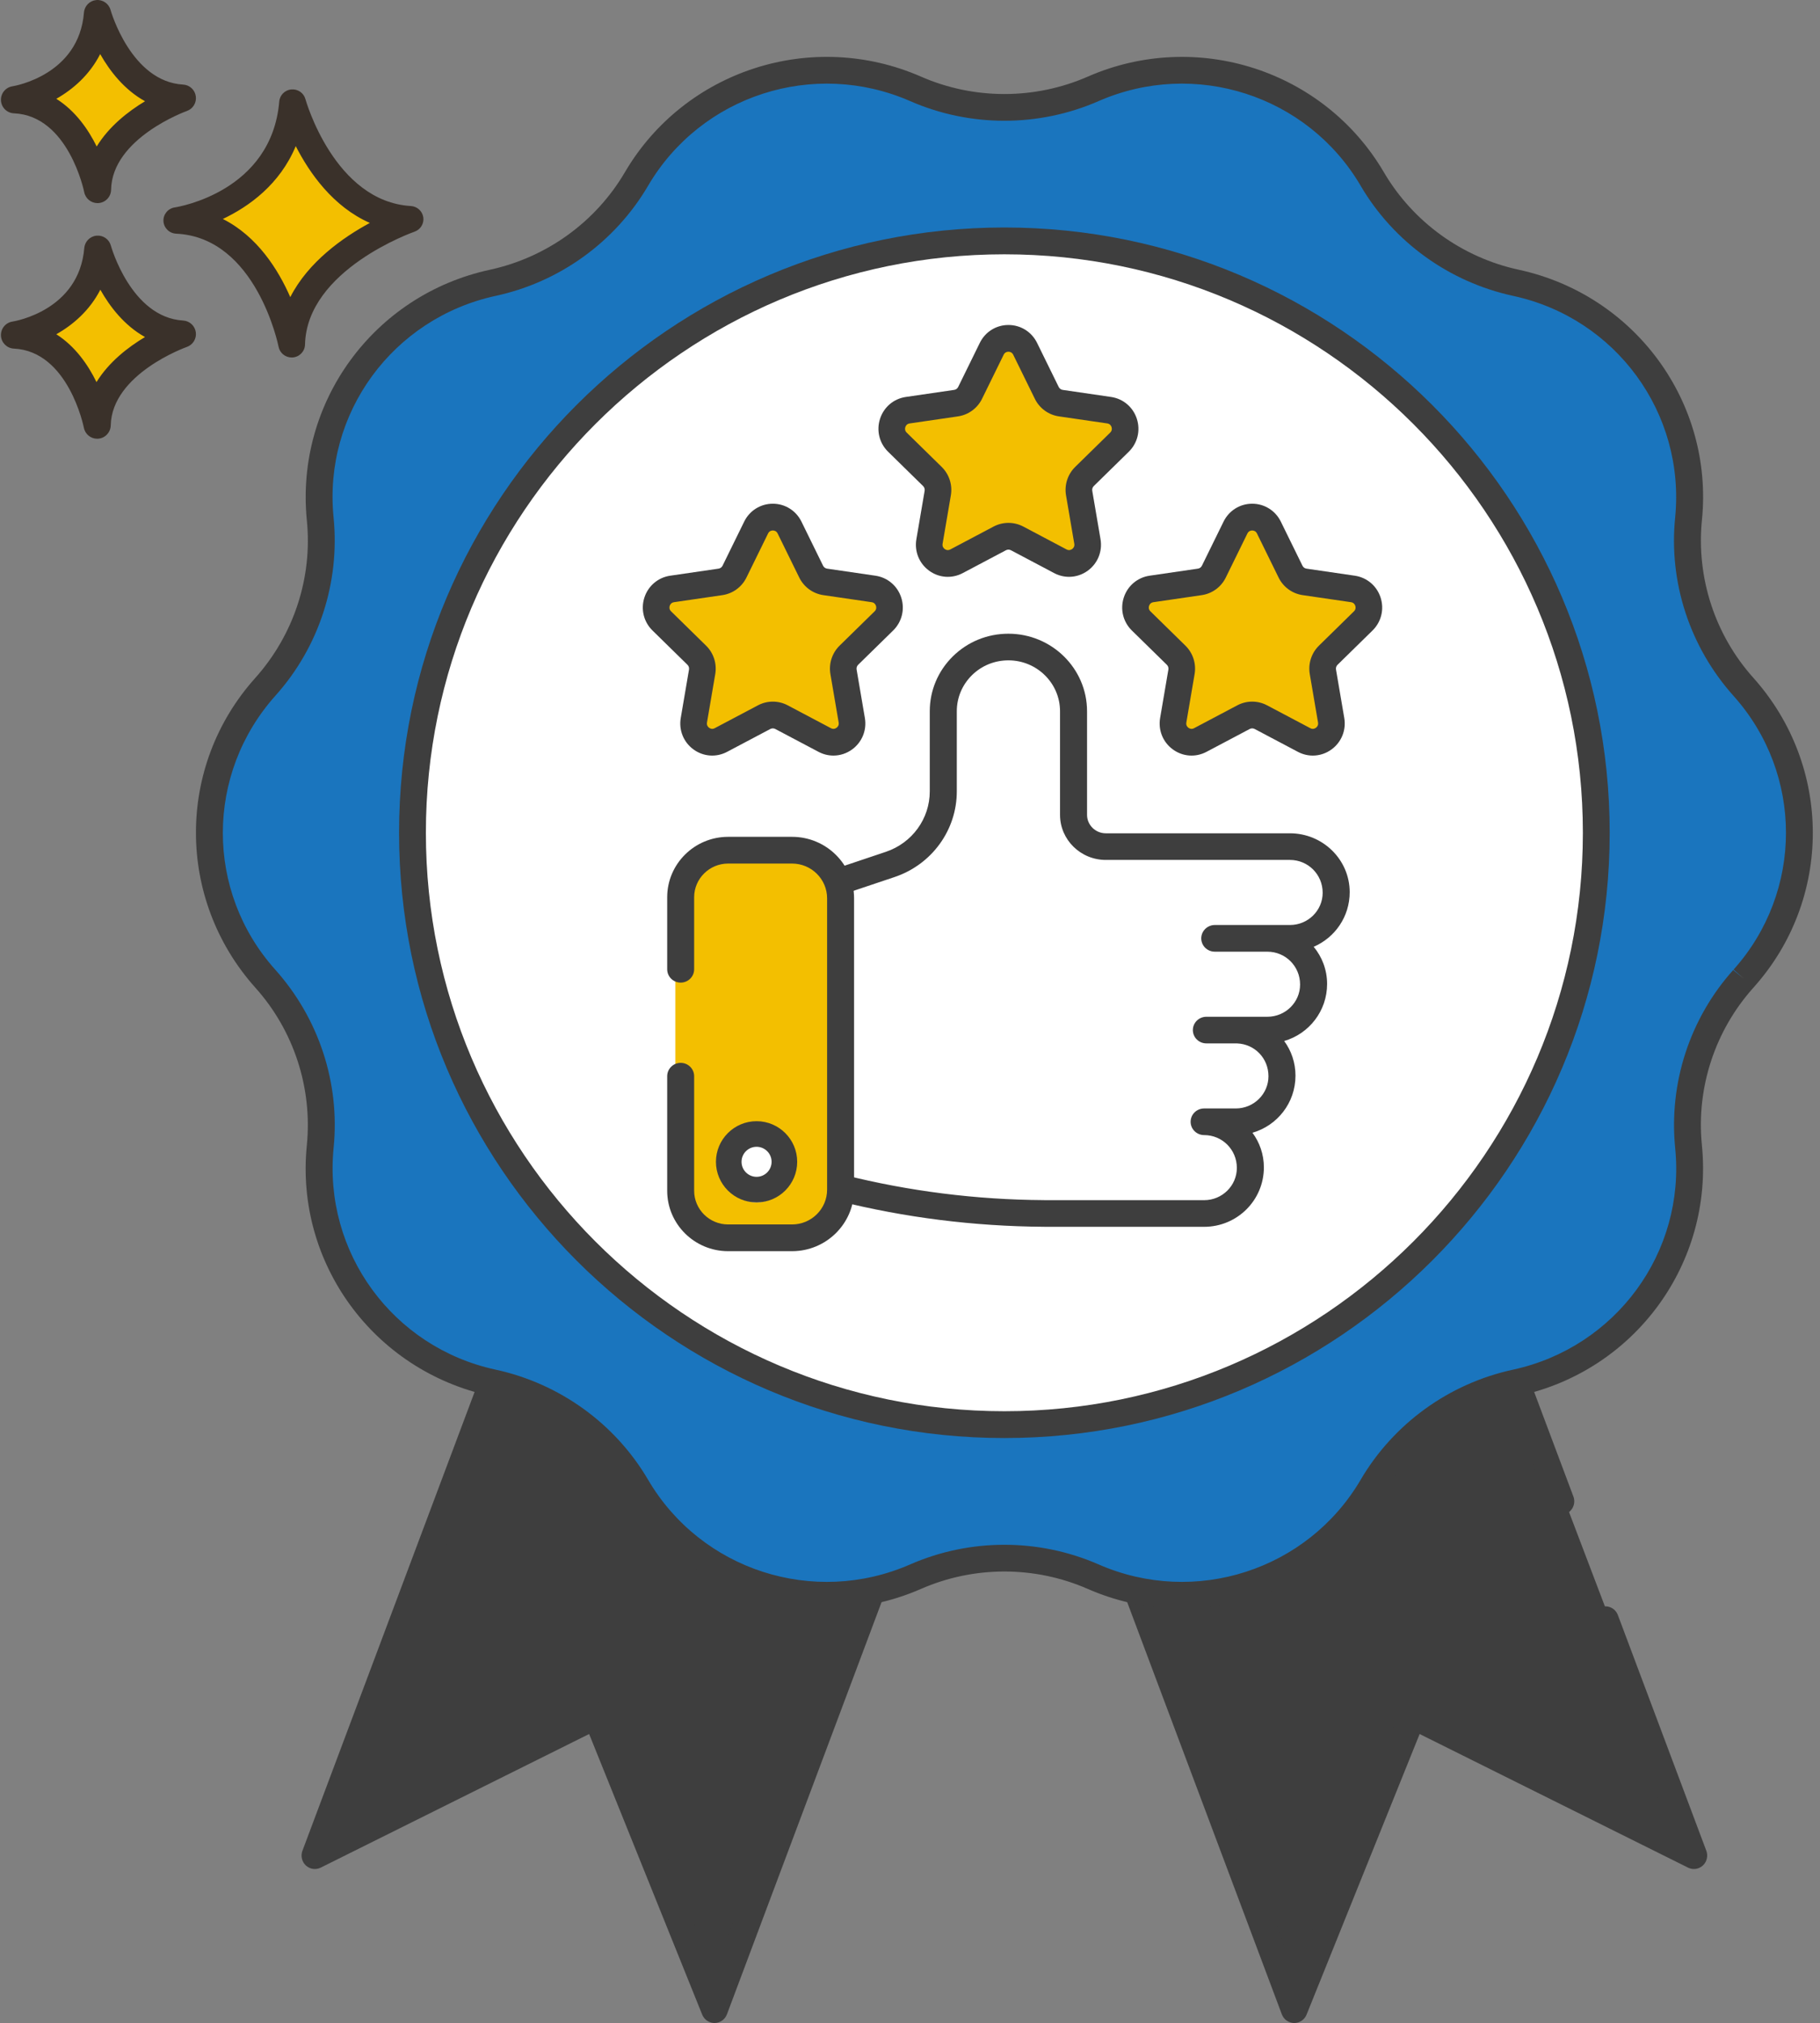 <?xml version="1.0" encoding="UTF-8"?>
<svg width="224px" height="249px" viewBox="0 0 224 249" version="1.1" xmlns="http://www.w3.org/2000/svg" xmlns:xlink="http://www.w3.org/1999/xlink">
    <rect x="0" y="0" width="224" height="249" fill="#808080" stroke="none"/>
    <!-- Generator: Sketch 61.2 (89653) - https://sketch.com -->
    <title>satisfaction</title>
    <desc>Created with Sketch.</desc>
    <g id="05-企業社會責任" stroke="none" stroke-width="1" fill="none" fill-rule="evenodd">
        <g id="6.價值鏈管理" transform="translate(-1199, -10611)" fill-rule="nonzero">
            <g id="satisfaction" transform="translate(1199, 10610)">
                <path d="M36.507,14 C35.431,26.639 22.116,28.634 22.116,28.634 C33.548,29.167 36.397,44 36.397,44 C36.641,33.424 51.116,28.478 51.116,28.478 C40.273,27.835 36.507,14 36.507,14 Z" id="Path" fill="#F3BF00"></path>
                <path d="M50.571,26.359 C41.156,25.801 37.624,13.327 37.59,13.2 C37.382,12.439 36.66,11.941 35.858,12.006 C35.065,12.077 34.438,12.702 34.371,13.487 C33.43,24.559 21.992,26.455 21.511,26.53 C20.676,26.654 20.074,27.386 20.118,28.222 C20.162,29.056 20.837,29.722 21.68,29.762 C31.558,30.222 34.261,43.547 34.287,43.681 C34.437,44.452 35.118,45 35.898,45 C35.944,45 35.991,44.999 36.037,44.995 C36.873,44.925 37.521,44.243 37.54,43.413 C37.753,34.192 50.88,29.565 51.012,29.519 C51.751,29.264 52.207,28.528 52.1,27.76 C51.991,26.992 51.353,26.406 50.571,26.359 L50.571,26.359 Z M35.727,37.573 C34.243,34.18 31.669,30.086 27.426,27.952 C30.633,26.429 34.438,23.71 36.4,18.986 C38.097,22.314 40.995,26.443 45.519,28.439 C42.228,30.217 37.945,33.215 35.727,37.573 L35.727,37.573 Z" id="Shape" fill="#3A312A"></path>
                <path d="M12.04,32 C11.298,40.847 2.116,42.244 2.116,42.244 C10,42.616 11.965,53 11.965,53 C12.133,45.597 22.116,42.134 22.116,42.134 C14.638,41.685 12.04,32 12.04,32 Z" id="Path" fill="#F3BF00"></path>
                <path d="M22.544,40.454 C16.127,40.069 13.671,31.324 13.647,31.236 C13.435,30.453 12.701,29.934 11.887,30.007 C11.079,30.079 10.441,30.724 10.373,31.532 C9.729,39.195 1.864,40.529 1.535,40.582 C0.685,40.71 0.073,41.463 0.118,42.323 C0.162,43.181 0.849,43.866 1.707,43.908 C8.423,44.224 10.302,53.548 10.32,53.639 C10.47,54.435 11.164,55 11.958,55 C12.005,55 12.05,54.999 12.097,54.994 C12.948,54.924 13.608,54.22 13.628,53.365 C13.773,46.998 22.9,43.736 22.991,43.705 C23.744,43.444 24.209,42.686 24.1,41.896 C23.99,41.105 23.339,40.5 22.544,40.454 L22.544,40.454 Z M11.877,48.031 C10.848,45.928 9.273,43.629 6.928,42.142 C8.992,40.981 11.042,39.209 12.349,36.659 C13.525,38.749 15.302,41.069 17.847,42.484 C15.789,43.713 13.408,45.541 11.877,48.031 Z" id="Shape" fill="#3A312A"></path>
                <path d="M12,3 C11.292,11.85 2.116,13.283 2.116,13.283 C10.001,13.625 12.007,24 12.007,24 C12.146,16.596 22.116,13.095 22.116,13.095 C14.635,12.675 12,3 12,3 L12,3 Z" id="Path" fill="#F3BF00"></path>
                <path d="M22.541,11.411 C16.151,11.053 13.655,2.396 13.608,2.231 C13.394,1.448 12.643,0.929 11.843,1.008 C11.035,1.084 10.399,1.73 10.334,2.54 C9.719,10.206 1.858,11.57 1.528,11.623 C0.68,11.756 0.07,12.511 0.118,13.37 C0.166,14.228 0.856,14.911 1.713,14.948 C8.432,15.239 10.346,24.555 10.364,24.646 C10.517,25.438 11.21,26 12.001,26 C12.049,26 12.098,25.998 12.147,25.994 C12.998,25.921 13.656,25.215 13.672,24.359 C13.792,17.991 22.908,14.693 22.997,14.662 C23.75,14.399 24.21,13.639 24.099,12.849 C23.99,12.057 23.337,11.456 22.541,11.411 L22.541,11.411 Z M11.902,19.031 C10.866,16.932 9.281,14.639 6.929,13.161 C8.99,11.992 11.033,10.212 12.33,7.657 C13.514,9.743 15.3,12.056 17.851,13.461 C15.798,14.697 13.425,16.536 11.902,19.031 L11.902,19.031 Z" id="Shape" fill="#3A312A"></path>
                <path d="M101.974,197.105 C92.658,197.105 83.681,192.241 78.722,183.74 C76.829,180.487 74.289,177.693 71.3,175.524 C68.323,173.366 64.907,171.8 61.24,171 L39.116,229.213 L73.862,212.135 L88.498,248 L108.116,196.371 C106.079,196.864 104.021,197.105 101.974,197.105 L101.974,197.105 Z" id="Path" fill="#3E3E3E"></path>
                <path d="M108.707,195.158 C108.304,194.698 107.687,194.499 107.095,194.643 C105.217,195.104 103.288,195.336 101.362,195.336 C92.445,195.336 84.112,190.484 79.614,182.676 C77.615,179.196 74.975,176.236 71.768,173.879 C68.544,171.512 64.967,169.883 61.136,169.037 C60.348,168.867 59.547,169.3 59.26,170.068 L37.222,228.799 C36.984,229.435 37.153,230.155 37.65,230.614 C38.146,231.072 38.87,231.177 39.472,230.875 L72.509,214.429 L86.425,248.969 C86.676,249.593 87.276,250 87.94,250 L87.959,250 C88.631,249.991 89.23,249.568 89.469,248.931 L109.009,196.843 C109.225,196.269 109.108,195.62 108.707,195.158 L108.707,195.158 Z M87.884,243.823 L74.874,211.531 C74.703,211.105 74.365,210.771 73.942,210.608 C73.755,210.536 73.557,210.5 73.361,210.5 C73.113,210.5 72.867,210.556 72.64,210.67 L41.755,226.046 L61.803,172.62 C64.679,173.428 67.38,174.752 69.849,176.564 C72.685,178.649 75.019,181.267 76.79,184.347 C81.873,193.171 91.288,198.652 101.363,198.652 C102.55,198.652 103.739,198.574 104.919,198.419 L87.884,243.823 Z" id="Shape" fill="#3E3E3E"></path>
                <path d="M198.184,200.45 L192.69,185.996 L186.991,171 C179.646,172.621 173.296,177.233 169.509,183.74 C164.55,192.241 155.573,197.105 146.257,197.105 C144.21,197.105 142.152,196.864 140.116,196.371 L159.733,248 L174.369,212.135 L209.116,229.213 L198.184,200.45 Z" id="Path" fill="#3E3E3E"></path>
                <path d="M210.009,228.8 L199.122,199.783 C198.799,198.928 197.857,198.498 197.01,198.823 C196.167,199.148 195.742,200.106 196.063,200.961 L205.476,226.047 L174.592,210.672 C174.184,210.467 173.711,210.446 173.29,210.61 C172.866,210.772 172.529,211.107 172.356,211.533 L159.347,243.823 L142.314,198.42 C143.492,198.574 144.682,198.653 145.869,198.653 C155.944,198.653 165.36,193.172 170.443,184.346 C173.734,178.621 179.142,174.408 185.43,172.623 L190.59,186.376 C190.913,187.233 191.856,187.664 192.701,187.337 C193.545,187.012 193.969,186.054 193.649,185.198 L187.972,170.069 C187.682,169.3 186.88,168.862 186.09,169.039 C178.334,170.773 171.6,175.744 167.618,182.675 C163.118,190.484 154.785,195.336 145.869,195.336 C143.943,195.336 142.015,195.103 140.136,194.643 C139.545,194.498 138.926,194.697 138.524,195.158 C138.123,195.619 138.006,196.268 138.222,196.844 L157.764,248.931 C158.003,249.568 158.601,249.991 159.273,250 L159.293,250 C159.956,250 160.556,249.593 160.808,248.969 L174.724,214.429 L207.761,230.876 C208.363,231.176 209.086,231.072 209.583,230.614 C210.078,230.156 210.247,229.437 210.009,228.8 L210.009,228.8 Z" id="Path" fill="#3E3E3E"></path>
                <path d="M214.274,85.036 L214.225,84.981 C209.2,79.34 206.768,71.854 207.517,64.34 L207.522,64.279 C208.882,50.627 199.789,38.124 186.377,35.206 L186.336,35.197 C178.937,33.587 172.552,28.949 168.738,22.411 L168.735,22.408 C161.811,10.542 147.081,5.759 134.502,11.293 C127.565,14.345 119.665,14.345 112.728,11.293 C100.149,5.759 85.418,10.542 78.495,22.408 L78.493,22.41 C74.679,28.949 68.295,33.587 60.895,35.197 L60.855,35.206 C47.443,38.124 38.349,50.627 39.709,64.279 L39.714,64.34 C40.463,71.855 38.03,79.34 33.006,84.981 L32.957,85.036 C23.835,95.276 23.835,110.724 32.957,120.964 L33.006,121.019 C38.031,126.66 40.463,134.146 39.714,141.661 L39.709,141.721 C38.349,155.373 47.443,167.876 60.855,170.794 L60.895,170.803 C68.295,172.413 74.678,177.051 78.493,183.589 L78.496,183.592 C85.42,195.458 100.15,200.241 112.729,194.707 C119.666,191.656 127.566,191.655 134.503,194.707 C147.082,200.241 161.812,195.458 168.737,183.592 L168.738,183.59 C172.552,177.051 178.937,172.413 186.336,170.804 L186.377,170.795 C199.789,167.877 208.882,155.375 207.522,141.723 L207.517,141.662 C206.768,134.147 209.201,126.662 214.225,121.02 L214.274,120.966 C223.396,110.725 223.396,95.277 214.274,85.036 L214.274,85.036 Z" id="Path" fill="#1A75BE"></path>
                <path d="M215.786,84.415 C211.066,79.143 208.761,72.091 209.469,65.004 C210.918,50.538 201.239,37.298 186.912,34.197 C179.973,32.696 173.939,28.341 170.35,22.248 C170.343,22.234 170.335,22.22 170.327,22.207 C162.95,9.629 147.282,4.569 133.875,10.433 C127.358,13.287 119.878,13.287 113.356,10.433 C99.959,4.57 84.302,9.621 76.919,22.182 C76.914,22.192 76.908,22.202 76.902,22.211 C73.316,28.324 67.272,32.692 60.278,34.207 C45.993,37.299 36.312,50.539 37.767,65.066 C38.471,72.091 36.167,79.144 31.396,84.471 C21.681,95.32 21.681,111.683 31.445,122.587 C36.166,127.859 38.47,134.913 37.761,141.997 C36.312,156.463 45.992,169.704 60.319,172.804 C67.272,174.31 73.316,178.678 76.904,184.794 C82.212,193.842 91.807,199 101.767,199 C105.652,199 109.594,198.214 113.356,196.568 C119.875,193.715 127.357,193.714 133.874,196.568 C147.275,202.434 162.948,197.372 170.326,184.794 C170.332,184.784 170.338,184.773 170.344,184.763 C173.931,178.665 179.969,174.307 186.953,172.795 C201.237,169.704 210.918,156.463 209.463,141.937 C208.76,134.91 211.064,127.858 215.791,122.581 L215.837,122.528 C225.551,111.679 225.55,95.317 215.786,84.415 Z M213.363,120.341 L214.599,121.436 L213.315,120.396 C207.979,126.353 205.376,134.322 206.177,142.322 C207.458,155.125 198.891,166.841 186.208,169.586 C178.351,171.286 171.52,176.223 167.468,183.13 C167.463,183.14 167.456,183.151 167.45,183.161 C160.915,194.272 147.06,198.741 135.208,193.554 C127.84,190.33 119.39,190.33 112.023,193.554 C100.161,198.747 86.294,194.266 79.762,183.13 C75.711,176.223 68.881,171.286 60.982,169.577 C48.34,166.841 39.774,155.124 41.062,142.262 C41.857,134.323 39.252,126.353 33.869,120.341 C25.271,110.739 25.271,96.26 33.918,86.604 C39.253,80.645 41.857,72.675 41.055,64.678 C39.773,51.875 48.34,40.159 61.023,37.413 C68.871,35.715 75.693,30.789 79.747,23.894 C79.752,23.885 79.758,23.875 79.763,23.866 C86.293,12.735 100.16,8.253 112.023,13.446 C119.39,16.67 127.843,16.669 135.208,13.446 C147.054,8.259 160.906,12.724 167.445,23.828 C167.453,23.842 167.46,23.856 167.467,23.869 C171.519,30.775 178.349,35.712 186.248,37.422 C198.89,40.158 207.457,51.875 206.169,64.737 C205.374,72.677 207.978,80.647 213.362,86.658 C221.961,96.26 221.961,110.74 213.363,120.341 L213.363,120.341 Z" id="Shape" fill="#3E3E3E"></path>
                <circle id="Oval" fill="#FFFFFF" transform="translate(123.928, 103.168) rotate(-45) translate(-123.928, -103.168) " cx="123.928" cy="103.168" r="72.854"></circle>
                <path d="M123.615,29 C82.536,29 49.116,62.421 49.116,103.5 C49.116,144.579 82.536,178 123.615,178 C164.695,178 198.116,144.579 198.116,103.5 C198.116,62.421 164.695,29 123.615,29 L123.615,29 Z M123.615,174.699 C84.356,174.699 52.416,142.759 52.416,103.5 C52.416,64.241 84.356,32.301 123.615,32.301 C162.875,32.301 194.815,64.241 194.815,103.5 C194.815,142.759 162.875,174.699 123.615,174.699 L123.615,174.699 Z" id="Shape" fill="#3E3E3E"></path>
                <path d="M158.486,105.665 L136.065,105.665 C133.895,105.665 132.138,103.906 132.138,101.736 L132.138,88.936 C132.138,84.553 128.585,81 124.209,81 C122.017,81 120.035,81.888 118.601,83.321 C117.166,84.762 116.279,86.744 116.279,88.935 L116.279,98.839 C116.279,102.919 113.682,106.55 109.815,107.866 L102.116,110.49 C102.146,110.725 102.163,110.965 102.163,111.21 L102.163,147.098 C102.163,147.207 102.157,147.312 102.157,147.416 L103.821,147.838 C111.886,149.889 120.17,150.943 128.491,150.995 C128.559,150.995 128.621,151 128.689,151 L129.011,151 L135.948,151 L148.037,151 C151.147,151 153.666,148.48 153.666,145.37 L153.666,145.296 C153.666,142.187 151.147,139.666 148.037,139.666 L151.887,139.666 C154.997,139.666 157.516,137.146 157.516,134.036 L157.516,133.962 C157.516,130.919 155.103,128.44 152.087,128.335 C152.025,128.333 148.819,128.332 148.364,128.332 L155.738,128.332 C158.846,128.332 161.367,125.812 161.367,122.702 L161.367,122.628 C161.367,119.519 158.847,116.998 155.738,116.998 L149.331,116.998 L149.337,116.992 L158.487,116.992 C161.596,116.992 164.116,114.472 164.116,111.362 L164.116,111.289 C164.114,108.185 161.595,105.665 158.486,105.665 L158.486,105.665 Z" id="Path" fill="#FFFFFF"></path>
                <path d="M166.116,110.813 C166.116,106.817 162.817,103.566 158.762,103.566 L136.099,103.566 C134.826,103.566 133.79,102.545 133.79,101.292 L133.79,88.544 C133.79,83.281 129.449,79 124.112,79 C121.524,79 119.094,79.992 117.265,81.795 C115.44,83.601 114.433,85.998 114.433,88.544 L114.433,98.407 C114.433,101.773 112.26,104.763 109.026,105.847 L101.242,108.46 C100.491,108.713 100.025,109.455 100.13,110.23 C100.154,110.392 100.164,110.559 100.164,110.729 L100.164,146.473 L100.158,146.79 C100.158,147.54 100.675,148.194 101.412,148.379 L103.094,148.799 C111.345,150.867 119.87,151.941 128.474,151.996 C128.496,151.997 128.619,152 128.641,152 L148.201,152 C152.255,152 155.554,148.749 155.554,144.68 C155.554,143.09 155.032,141.619 154.148,140.423 C157.205,139.542 159.444,136.745 159.444,133.392 C159.444,131.798 158.93,130.326 158.053,129.131 C161.103,128.246 163.336,125.452 163.336,122.105 C163.336,120.373 162.716,118.781 161.684,117.533 C164.289,116.414 166.116,113.84 166.116,110.813 L166.116,110.813 Z M158.762,114.854 L149.512,114.854 C149.072,114.854 148.643,115.032 148.331,115.339 C147.856,115.808 147.713,116.512 147.971,117.125 C148.228,117.738 148.835,118.137 149.508,118.137 L155.984,118.137 C158.205,118.137 160.011,119.917 160.011,122.179 C160.011,124.367 158.205,126.147 155.984,126.147 L148.477,126.147 C147.559,126.147 146.814,126.88 146.814,127.786 C146.814,128.692 147.559,129.425 148.477,129.425 C148.542,129.425 152.051,129.426 152.236,129.427 C154.414,129.501 156.119,131.244 156.119,133.466 C156.119,135.653 154.313,137.433 152.092,137.433 L148.201,137.433 C147.283,137.433 146.538,138.166 146.538,139.072 C146.538,139.978 147.283,140.711 148.201,140.711 C150.421,140.711 152.228,142.491 152.228,144.753 C152.228,146.941 150.421,148.722 148.201,148.722 L128.609,148.721 C128.59,148.72 128.471,148.716 128.452,148.716 C120.16,148.665 111.904,147.625 103.913,145.623 L103.491,145.517 L103.491,111.169 L110.099,108.95 C114.681,107.413 117.76,103.177 117.76,98.407 L117.76,88.544 C117.76,86.871 118.422,85.296 119.62,84.111 C120.818,82.928 122.415,82.278 124.113,82.278 C127.616,82.278 130.465,85.089 130.465,88.544 L130.465,101.292 C130.465,104.354 132.993,106.844 136.1,106.844 L158.764,106.844 C160.984,106.844 162.79,108.624 162.79,110.886 C162.789,113.074 160.983,114.854 158.762,114.854 L158.762,114.854 Z" id="Shape" fill="#3E3E3E"></path>
                <path d="M97.047,105 L89.053,105 C85.774,105 83.116,107.609 83.116,110.827 L83.116,147.174 C83.116,150.392 85.774,153 89.053,153 L97.047,153 C100.399,153 103.116,150.334 103.116,147.044 L103.116,110.956 C103.116,107.666 100.399,105 97.047,105 L97.047,105 Z" id="Path" fill="#F3BF00"></path>
                <path d="M97.484,104 L89.618,104 C85.482,104 82.116,107.336 82.116,111.437 L82.116,120.298 C82.116,121.207 82.858,121.943 83.775,121.943 C84.692,121.943 85.434,121.207 85.434,120.298 L85.434,111.437 C85.434,109.151 87.31,107.29 89.618,107.29 L97.484,107.29 C99.862,107.29 101.797,109.208 101.797,111.565 L101.797,147.435 C101.797,149.792 99.862,151.71 97.484,151.71 L89.618,151.71 C87.311,151.71 85.434,149.851 85.434,147.564 L85.434,133.466 C85.434,132.557 84.692,131.821 83.775,131.821 C82.858,131.821 82.116,132.557 82.116,133.466 L82.116,147.564 C82.116,151.664 85.481,155 89.618,155 L97.484,155 C101.692,155 105.116,151.606 105.116,147.435 L105.116,111.565 C105.116,107.394 101.692,104 97.484,104 L97.484,104 Z" id="Path" fill="#3E3E3E"></path>
                <path d="M93.116,141 C90.906,141 89.116,142.791 89.116,145 C89.116,147.209 90.906,149 93.116,149 C95.325,149 97.116,147.209 97.116,145 C97.116,142.791 95.325,141 93.116,141 Z" id="Path" fill="#FFFFFF"></path>
                <path d="M93.116,139 C90.359,139 88.116,141.243 88.116,144 C88.116,146.757 90.359,149 93.116,149 C95.873,149 98.116,146.757 98.116,144 C98.117,141.243 95.873,139 93.116,139 Z M93.116,145.849 C92.096,145.849 91.266,145.02 91.266,144 C91.266,142.98 92.096,142.151 93.116,142.151 C94.135,142.151 94.965,142.98 94.965,144 C94.966,145.02 94.136,145.849 93.116,145.849 Z" id="Shape" fill="#3E3E3E"></path>
                <path d="M138.414,55.911 C139.788,54.563 139.03,52.213 137.131,51.936 L131.122,51.057 C130.368,50.947 129.716,50.47 129.379,49.782 L126.691,44.299 C125.842,42.567 123.389,42.567 122.54,44.299 L119.852,49.782 C119.515,50.47 118.863,50.947 118.109,51.057 L112.1,51.936 C110.201,52.213 109.443,54.563 110.817,55.911 L115.166,60.18 C115.712,60.716 115.961,61.487 115.832,62.243 L114.805,68.27 C114.481,70.174 116.465,71.626 118.163,70.727 L123.538,67.881 C124.212,67.524 125.018,67.524 125.692,67.881 L131.067,70.727 C132.765,71.626 134.75,70.174 134.425,68.27 L133.398,62.243 C133.269,61.487 133.518,60.715 134.064,60.18 L138.414,55.911 Z" id="Path" fill="#F3BF00"></path>
                <path d="M138.927,56.602 C140.006,55.544 140.386,53.99 139.919,52.549 C139.453,51.107 138.237,50.077 136.748,49.86 L130.795,48.99 C130.582,48.96 130.398,48.825 130.302,48.629 L127.639,43.203 C126.973,41.844 125.622,41 124.115,41 C122.607,41 121.257,41.844 120.592,43.203 L117.929,48.63 C117.834,48.825 117.649,48.96 117.435,48.99 L111.484,49.86 C109.993,50.077 108.777,51.108 108.311,52.55 C107.845,53.991 108.225,55.545 109.306,56.603 L113.612,60.826 C113.767,60.978 113.837,61.196 113.801,61.411 L112.784,67.374 C112.53,68.869 113.129,70.35 114.348,71.24 C115.566,72.133 117.153,72.247 118.487,71.541 L123.811,68.725 C124.001,68.624 124.232,68.624 124.421,68.725 L129.745,71.541 C130.326,71.847 130.953,71.999 131.578,71.999 C132.39,71.999 133.195,71.743 133.884,71.24 C135.103,70.349 135.703,68.868 135.449,67.373 L134.432,61.41 C134.395,61.196 134.466,60.977 134.619,60.826 L138.927,56.602 Z M132.333,58.468 C131.406,59.377 130.985,60.686 131.203,61.967 L132.221,67.931 C132.281,68.282 132.083,68.487 131.96,68.577 C131.836,68.667 131.581,68.793 131.269,68.627 L125.945,65.811 C125.372,65.508 124.743,65.357 124.116,65.357 C123.488,65.357 122.86,65.508 122.287,65.811 L116.964,68.626 C116.646,68.794 116.395,68.666 116.272,68.577 C116.149,68.487 115.951,68.282 116.011,67.931 L117.028,61.968 C117.247,60.686 116.824,59.377 115.898,58.468 L111.591,54.246 C111.337,53.997 111.378,53.715 111.425,53.569 C111.472,53.423 111.604,53.171 111.954,53.12 L117.907,52.25 C119.188,52.062 120.295,51.253 120.866,50.087 L123.528,44.66 C123.686,44.341 123.963,44.294 124.116,44.294 C124.269,44.294 124.547,44.341 124.704,44.66 L127.365,50.085 C127.937,51.252 129.042,52.061 130.324,52.249 L136.277,53.118 C136.628,53.17 136.759,53.421 136.806,53.567 C136.852,53.713 136.894,53.996 136.641,54.244 L132.333,58.468 Z" id="Shape" fill="#3E3E3E"></path>
                <path d="M108.414,77.912 C109.788,76.564 109.03,74.214 107.131,73.936 L101.122,73.057 C100.368,72.947 99.716,72.47 99.379,71.782 L96.691,66.299 C95.842,64.567 93.389,64.567 92.54,66.299 L89.852,71.782 C89.515,72.47 88.863,72.947 88.109,73.057 L82.1,73.936 C80.201,74.214 79.443,76.564 80.817,77.912 L85.166,82.18 C85.712,82.716 85.961,83.487 85.832,84.243 L84.805,90.27 C84.481,92.174 86.465,93.626 88.163,92.727 L93.538,89.882 C94.212,89.524 95.018,89.524 95.692,89.882 L101.067,92.727 C102.765,93.626 104.75,92.174 104.425,90.27 L103.398,84.243 C103.269,83.487 103.518,82.716 104.064,82.18 L108.414,77.912 Z" id="Path" fill="#F3BF00"></path>
                <path d="M109.926,78.604 C111.005,77.545 111.386,75.993 110.921,74.551 C110.455,73.11 109.24,72.079 107.748,71.86 L101.796,70.991 C101.582,70.96 101.397,70.825 101.301,70.63 L98.64,65.204 C97.973,63.844 96.622,63 95.116,63 C93.609,63 92.258,63.844 91.592,65.204 L88.93,70.63 C88.835,70.825 88.649,70.96 88.435,70.991 L82.483,71.86 C80.992,72.079 79.776,73.11 79.31,74.551 C78.845,75.993 79.226,77.545 80.306,78.604 L84.612,82.826 C84.767,82.978 84.837,83.196 84.801,83.411 L83.784,89.375 C83.53,90.868 84.128,92.35 85.347,93.24 C86.566,94.132 88.152,94.247 89.486,93.541 L94.809,90.726 C95,90.626 95.229,90.625 95.42,90.726 L100.744,93.541 C101.324,93.848 101.951,93.999 102.576,93.999 C103.388,93.999 104.193,93.743 104.883,93.239 C106.102,92.348 106.701,90.867 106.446,89.373 L105.429,83.409 C105.392,83.195 105.463,82.977 105.617,82.825 L109.926,78.604 Z M103.333,80.469 C102.408,81.377 101.986,82.686 102.204,83.968 L103.221,89.932 C103.281,90.284 103.084,90.488 102.96,90.578 C102.838,90.669 102.583,90.794 102.269,90.628 L96.946,87.813 C96.374,87.51 95.745,87.359 95.118,87.359 C94.489,87.359 93.862,87.51 93.289,87.813 L87.966,90.628 C87.653,90.794 87.398,90.669 87.275,90.578 C87.152,90.488 86.954,90.284 87.014,89.932 L88.031,83.968 C88.25,82.686 87.827,81.378 86.901,80.469 L82.594,76.245 C82.34,75.996 82.38,75.715 82.428,75.569 C82.475,75.423 82.606,75.172 82.958,75.12 L88.91,74.251 C90.19,74.063 91.297,73.255 91.87,72.088 L94.532,66.662 C94.689,66.341 94.967,66.294 95.12,66.294 C95.273,66.294 95.551,66.341 95.708,66.661 L98.37,72.088 C98.943,73.255 100.05,74.063 101.33,74.251 L107.282,75.12 C107.633,75.172 107.764,75.423 107.811,75.569 C107.859,75.715 107.9,75.996 107.645,76.245 L103.333,80.469 Z" id="Shape" fill="#3E3E3E"></path>
                <path d="M167.414,77.912 C168.788,76.564 168.03,74.214 166.131,73.936 L160.122,73.057 C159.368,72.947 158.716,72.47 158.379,71.782 L155.691,66.299 C154.842,64.567 152.389,64.567 151.54,66.299 L148.852,71.782 C148.515,72.47 147.863,72.947 147.109,73.057 L141.1,73.936 C139.201,74.214 138.443,76.564 139.817,77.912 L144.166,82.18 C144.712,82.716 144.961,83.487 144.832,84.243 L143.805,90.27 C143.481,92.174 145.465,93.626 147.163,92.727 L152.538,89.882 C153.212,89.524 154.018,89.524 154.692,89.882 L160.067,92.727 C161.765,93.626 163.75,92.174 163.425,90.27 L162.398,84.243 C162.269,83.487 162.518,82.716 163.064,82.18 L167.414,77.912 Z" id="Path" fill="#F3BF00"></path>
                <path d="M168.926,78.604 C170.005,77.545 170.386,75.993 169.92,74.551 C169.454,73.11 168.238,72.079 166.747,71.86 L160.796,70.991 C160.582,70.96 160.398,70.825 160.302,70.629 L157.64,65.204 C156.974,63.844 155.623,63 154.116,63 C152.608,63 151.258,63.844 150.591,65.204 L147.928,70.631 C147.833,70.825 147.649,70.96 147.435,70.991 L141.484,71.86 C139.993,72.079 138.776,73.11 138.311,74.551 C137.845,75.993 138.226,77.546 139.305,78.604 L143.613,82.826 C143.767,82.978 143.838,83.196 143.801,83.41 L142.784,89.374 C142.529,90.869 143.128,92.35 144.348,93.24 C145.566,94.133 147.151,94.247 148.487,93.541 L153.811,90.726 C154.001,90.625 154.231,90.625 154.421,90.726 L159.746,93.542 C160.326,93.848 160.953,94 161.578,94 C162.389,94 163.196,93.744 163.885,93.24 C165.103,92.35 165.703,90.867 165.449,89.374 L164.431,83.409 C164.395,83.196 164.465,82.978 164.62,82.826 L168.926,78.604 Z M162.334,80.469 C161.406,81.378 160.985,82.687 161.203,83.968 L162.22,89.932 C162.28,90.283 162.083,90.488 161.959,90.578 C161.838,90.668 161.583,90.795 161.269,90.628 L155.945,87.813 C155.372,87.51 154.743,87.358 154.116,87.358 C153.488,87.358 152.859,87.51 152.286,87.813 L146.964,90.628 C146.647,90.797 146.395,90.669 146.272,90.579 C146.148,90.489 145.951,90.284 146.011,89.933 L147.028,83.97 C147.247,82.688 146.825,81.379 145.898,80.47 L141.591,76.246 C141.337,75.997 141.378,75.716 141.425,75.57 C141.473,75.424 141.604,75.173 141.955,75.121 L147.907,74.251 C149.188,74.064 150.295,73.255 150.865,72.089 L153.527,66.662 C153.686,66.342 153.963,66.295 154.116,66.295 C154.268,66.295 154.546,66.342 154.704,66.662 L157.365,72.086 C157.936,73.253 159.043,74.063 160.324,74.25 L166.276,75.12 C166.627,75.172 166.758,75.423 166.806,75.569 C166.853,75.715 166.894,75.996 166.64,76.245 L162.334,80.469 Z" id="Shape" fill="#3E3E3E"></path>
            </g>
        </g>
    </g>
</svg>